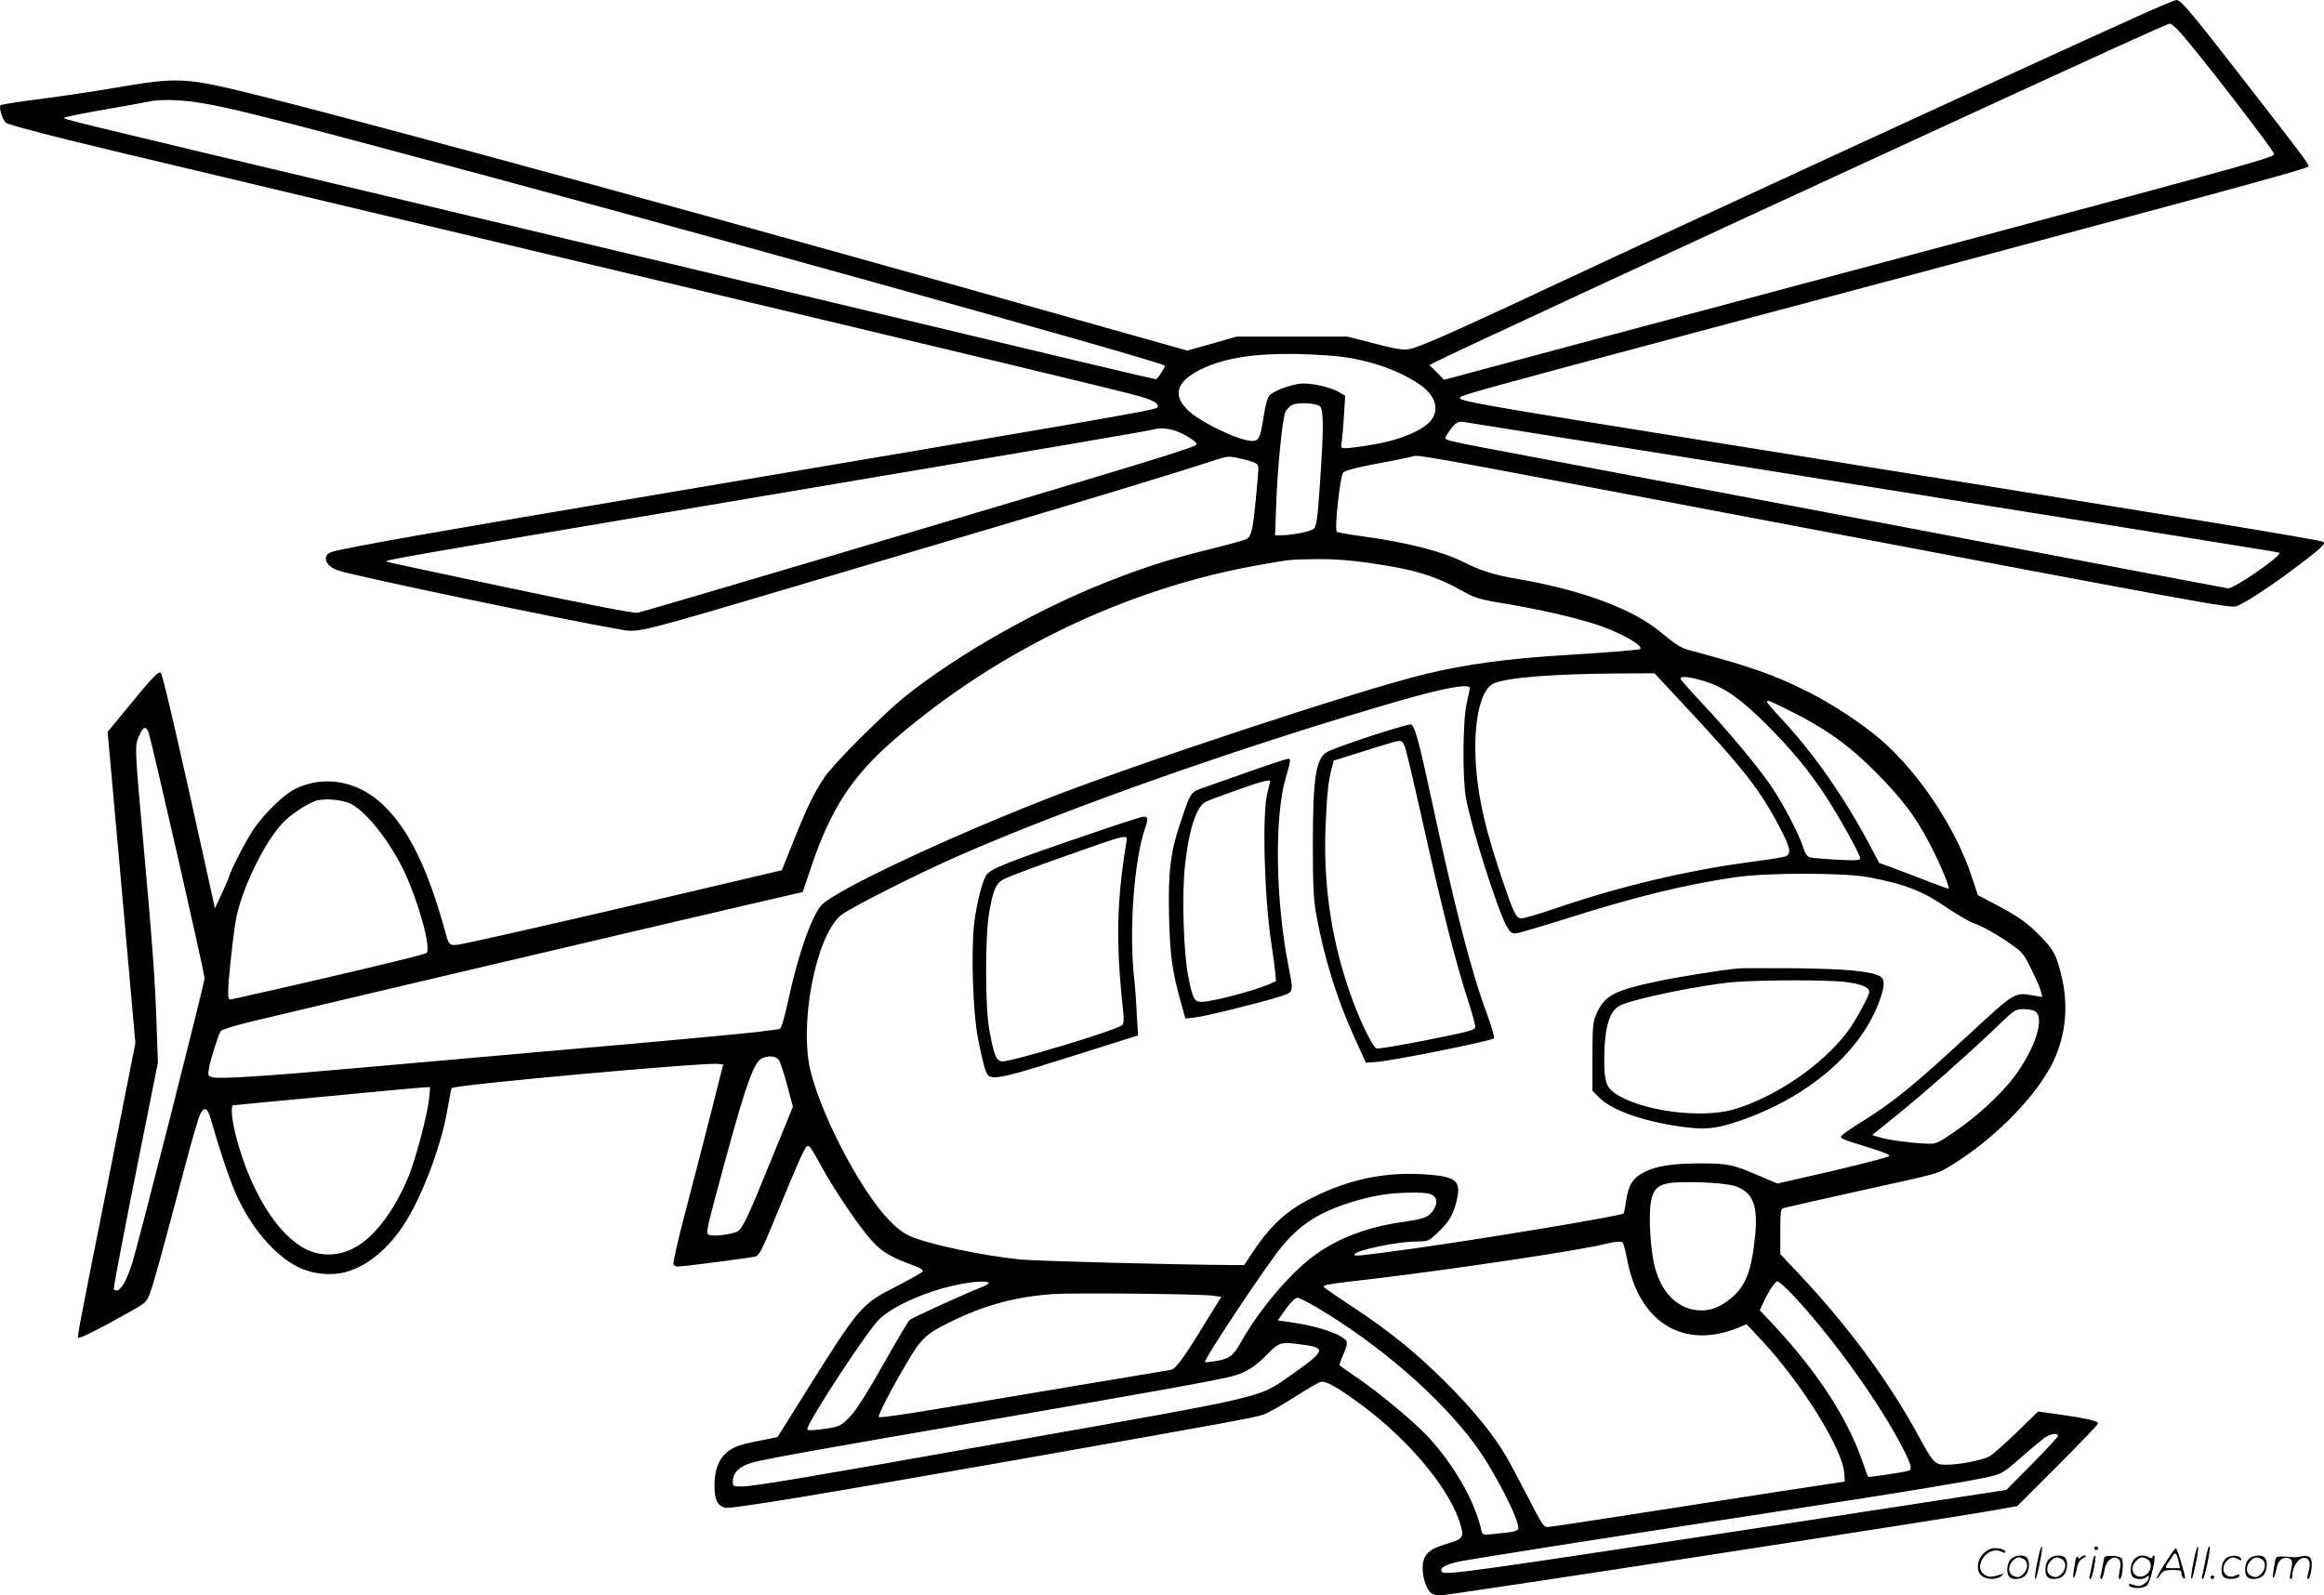 <?xml version="1.0" encoding="UTF-8"?>
<svg xmlns="http://www.w3.org/2000/svg" version="1.0" viewBox="0 0 1280.172 878.931" preserveAspectRatio="xMidYMid meet">
  <g transform="translate(-0.32,879.931) scale(0.1,-0.1)" fill="#000000" stroke="none">
    <path d="M11775 8708 c-560 -252 -2638 -1210 -3220 -1483 -441 -207 -640 -297 -740 -334 -70 -26 -83 -25 -265 22 l-125 32 -305 0 -305 0 -136 -39 -136 -38 -604 170 c-1849 523 -3778 1051 -4463 1223 -461 116 -477 117 -866 50 -96 -16 -269 -42 -385 -57 -116 -15 -214 -30 -218 -34 -13 -12 12 -89 32 -99 10 -6 96 -30 192 -55 194 -50 159 -42 2464 -590 2808 -668 3507 -836 3593 -862 75 -22 106 -44 88 -61 -13 -14 -410 -82 -2636 -458 -1325 -223 -1840 -314 -1908 -336 -59 -19 -38 -79 35 -103 103 -33 1225 -268 1561 -326 94 -16 96 -16 992 250 294 87 758 225 1030 305 551 163 1062 319 1217 370 99 33 103 33 160 20 108 -25 111 -28 107 -77 -26 -309 -34 -352 -64 -368 -10 -6 -101 -31 -201 -56 -227 -56 -358 -98 -569 -181 -386 -152 -822 -400 -1110 -630 -118 -94 -399 -375 -447 -448 -55 -83 -99 -173 -171 -355 l-62 -155 -523 -123 c-548 -129 -1008 -234 -1190 -273 -124 -26 -118 -29 -142 61 -97 347 -197 554 -337 691 -137 135 -327 171 -487 93 -65 -32 -171 -135 -231 -223 -43 -65 -121 -215 -135 -261 -4 -14 -24 -59 -43 -100 l-35 -75 -14 65 c-180 820 -268 1201 -283 1230 -10 18 -45 -19 -192 -199 l-102 -124 77 -857 76 -857 -153 -774 c-181 -909 -170 -849 -156 -849 15 0 135 61 262 133 106 59 108 61 128 114 20 53 58 191 195 707 36 136 72 261 81 277 23 45 41 36 59 -29 40 -143 99 -321 135 -404 82 -187 214 -344 345 -409 88 -43 200 -51 287 -20 105 36 208 123 289 243 100 146 214 444 247 646 11 62 21 114 23 117 18 18 1397 143 1470 133 l26 -3 -72 -285 c-40 -157 -103 -400 -140 -541 -37 -141 -65 -264 -62 -274 6 -14 16 -15 64 -10 90 10 355 45 384 51 24 5 35 26 120 232 108 264 154 368 167 376 13 8 21 -3 82 -114 63 -115 173 -280 246 -371 74 -91 116 -119 267 -174 26 -9 46 -22 44 -29 -2 -6 -65 -42 -141 -81 -201 -102 -206 -108 -521 -611 l-139 -222 -80 -16 c-45 -9 -97 -20 -117 -26 -100 -28 -149 -100 -150 -219 -1 -82 15 -117 59 -128 32 -8 499 69 1657 273 1100 194 1252 222 1305 239 25 8 101 51 170 95 69 44 135 83 147 86 29 8 93 -28 228 -128 273 -203 497 -478 547 -671 15 -59 8 -67 -89 -96 -92 -27 -123 -60 -123 -132 0 -57 25 -125 51 -139 10 -6 30 -10 44 -10 50 0 2798 423 3062 471 l118 21 223 223 c122 122 222 226 222 232 0 14 -60 28 -207 49 l-123 17 -119 -116 c-66 -63 -133 -123 -151 -132 -40 -21 -166 -45 -235 -45 -65 0 -72 8 -160 170 -159 292 -391 605 -653 882 l-102 108 0 124 c0 110 2 125 18 130 9 3 190 44 402 91 467 103 442 96 518 142 246 149 485 395 571 586 64 140 78 300 41 454 -28 118 -42 146 -107 214 -75 79 -130 119 -254 184 l-101 53 -33 100 c-87 267 -289 572 -500 755 -102 88 -258 191 -394 261 -187 95 -328 145 -657 232 -52 14 -74 27 -171 107 -152 124 -435 228 -781 287 -124 21 -206 46 -297 93 -121 60 -313 109 -565 143 -69 9 -129 20 -133 24 -14 13 18 310 36 327 9 10 75 27 164 44 81 15 173 33 203 40 62 13 -114 44 1865 -331 2542 -482 2657 -503 2689 -490 46 17 191 112 321 210 141 106 172 134 156 144 -19 12 -788 138 -3336 546 -1357 217 -1438 231 -1418 251 14 14 161 54 1243 343 2903 773 3430 916 3430 929 0 15 -28 52 -333 445 -318 410 -371 472 -395 471 -10 0 -107 -41 -217 -91z m232 -81 c93 -101 523 -657 523 -676 0 -22 -91 -47 -3759 -1026 l-813 -218 -40 41 -41 40 39 20 c105 53 1215 568 2609 1210 1078 496 1417 651 1431 651 6 1 29 -18 51 -42z m-10884 -397 c138 -23 364 -79 969 -241 1493 -397 4301 -1179 4327 -1204 5 -6 -39 -75 -49 -75 -9 0 -530 124 -1810 430 -509 122 -1595 381 -2415 576 -1831 435 -1796 427 -1787 435 4 4 101 24 217 44 116 20 226 40 245 44 61 15 184 12 303 -9z m6207 -1390 c184 -13 369 -73 495 -160 86 -59 110 -139 59 -199 -45 -54 -172 -107 -313 -130 -68 -12 -137 -21 -154 -21 -27 0 -29 2 -24 29 3 16 9 81 13 144 l7 116 -34 20 c-48 29 -165 54 -219 46 -61 -9 -144 -42 -164 -64 -11 -12 -23 -56 -32 -116 -18 -118 -26 -135 -64 -135 -66 0 -269 95 -344 161 -97 86 -77 164 59 232 156 78 379 102 715 77z m-56 -279 c21 -18 21 -126 0 -428 -12 -186 -19 -231 -32 -245 -16 -17 -119 -37 -186 -38 l-29 0 6 168 c7 198 34 477 51 512 6 13 22 30 36 38 31 16 132 11 154 -7z m1416 -186 c327 -52 1257 -200 2065 -330 809 -129 1544 -247 1635 -262 91 -14 167 -27 169 -29 17 -15 -252 -200 -283 -196 -12 2 -255 48 -541 102 -518 99 -3318 628 -3575 676 -74 14 -150 30 -168 35 -33 11 -33 11 -16 37 36 57 56 72 88 67 17 -3 299 -48 626 -100z m-2212 51 c57 -20 126 -66 116 -76 -20 -20 -261 -93 -1984 -605 -586 -174 -1079 -319 -1096 -322 -19 -3 -288 49 -705 137 -371 78 -675 143 -677 145 -9 9 11 13 2013 351 1744 294 2206 373 2220 379 22 8 75 4 113 -9z m1061 -727 c259 -37 370 -71 532 -162 59 -33 86 -41 244 -67 193 -32 414 -85 516 -123 125 -47 224 -106 207 -123 -6 -5 -156 -18 -418 -34 -313 -19 -545 -51 -765 -104 -370 -90 -1618 -502 -2120 -701 -543 -215 -1097 -476 -1200 -566 -55 -49 -136 -276 -191 -537 -21 -97 -38 -152 -47 -152 -1 0 -52 -7 -114 -15 -61 -8 -498 -49 -970 -90 -472 -42 -1033 -91 -1248 -110 -488 -44 -752 -61 -789 -51 -27 7 -28 9 -22 49 7 45 51 183 65 206 5 7 71 28 147 47 157 39 2260 534 2744 646 l315 73 47 139 c108 320 225 500 461 704 565 487 1273 827 1992 956 184 33 179 33 334 35 90 1 181 -6 280 -20z m1743 -786 c330 -354 418 -467 527 -676 57 -108 63 -143 29 -156 -13 -5 -97 -18 -188 -30 -362 -48 -725 -135 -1093 -261 -80 -27 -158 -50 -172 -50 -32 0 -45 27 -130 285 -87 263 -125 462 -125 660 0 188 40 324 103 350 77 32 321 51 678 54 l206 1 165 -177z m115 132 c107 -34 196 -96 339 -239 135 -136 226 -245 319 -385 73 -110 195 -329 195 -350 0 -12 -22 -13 -127 -8 -71 4 -138 10 -150 13 -15 4 -26 21 -38 57 -25 78 -107 233 -173 332 -72 107 -237 305 -391 469 -61 65 -111 122 -111 127 0 16 58 9 137 -16z m-1297 -36 c0 -5 -8 -42 -17 -82 -22 -91 -25 -413 -4 -527 28 -156 173 -612 222 -701 21 -36 30 -44 52 -42 14 1 133 36 264 77 397 126 663 191 948 233 173 25 591 25 728 0 202 -38 297 -74 436 -169 57 -38 123 -77 145 -84 53 -19 136 -66 213 -121 56 -39 67 -53 107 -136 25 -51 49 -105 52 -121 l7 -29 -49 8 c-104 18 -100 20 -344 -205 -314 -290 -423 -379 -591 -484 -59 -36 -112 -73 -119 -81 -14 -17 -16 -17 155 -70 87 -27 114 -40 103 -46 -19 -10 -269 -73 -474 -118 l-140 -32 -106 45 c-136 59 -169 66 -313 66 -158 0 -248 -14 -314 -48 -64 -32 -88 -71 -101 -162 -5 -34 -11 -64 -13 -66 -13 -13 -771 -139 -1157 -193 -306 -42 -333 -45 -326 -32 16 25 240 71 349 71 55 0 60 2 107 46 63 59 85 95 105 170 30 116 4 141 -163 153 -224 16 -423 -24 -632 -129 -143 -72 -229 -152 -335 -312 l-38 -58 -66 0 c-326 2 -1069 22 -1161 30 -211 21 -504 82 -613 129 -71 31 -150 112 -238 245 -135 203 -262 475 -309 657 -67 260 25 746 164 865 43 37 424 230 651 329 602 265 1583 610 2435 856 236 68 380 94 380 68z m1768 -128 c194 -97 320 -187 467 -335 146 -147 221 -246 300 -399 52 -99 110 -236 102 -243 -2 -2 -52 16 -113 40 -60 23 -145 56 -189 72 l-80 29 -53 100 c-140 262 -301 494 -477 685 -124 134 -123 134 43 51z m-9048 -112 c12 -22 310 -1329 310 -1359 0 -28 -365 -1465 -399 -1571 -32 -98 -61 -149 -87 -149 -8 0 -14 4 -14 9 0 19 64 354 152 791 l91 455 -7 200 c-7 233 -24 467 -71 985 -51 566 -50 560 -26 614 22 51 35 57 51 25z m1107 -394 c86 -36 223 -208 303 -377 80 -170 149 -423 123 -449 -10 -10 -572 -144 -1070 -254 -21 -5 -23 -2 -23 42 0 53 23 272 41 385 25 160 154 432 258 542 41 44 125 101 179 122 43 16 137 10 189 -11z m9283 -1145 c60 -32 9 -199 -110 -361 -72 -96 -210 -224 -328 -303 -99 -68 -104 -70 -160 -67 -79 3 -202 19 -253 34 l-43 13 104 84 c180 144 435 370 625 553 54 51 64 57 103 57 24 0 52 -4 62 -10z m-6915 -273 c8 -13 28 -75 45 -139 l31 -116 -112 -274 c-134 -331 -164 -394 -192 -412 -27 -17 -140 -31 -160 -19 -17 9 -14 21 99 438 111 404 152 517 197 535 41 16 76 11 92 -13z m-1928 -209 c-9 -88 -72 -327 -112 -427 -80 -195 -194 -344 -307 -400 -84 -42 -178 -44 -259 -4 -155 77 -304 314 -384 615 -24 90 -33 178 -17 178 4 1 234 23 512 49 278 27 520 49 539 50 l34 1 -6 -62z m7194 -483 c101 -35 128 -108 109 -287 -20 -185 -52 -266 -133 -332 -56 -46 -105 -66 -162 -66 -124 0 -224 96 -259 251 -20 86 -30 240 -22 323 9 82 32 113 96 126 69 14 316 5 371 -15z m-1678 -44 c36 -14 42 -45 18 -85 -27 -43 -51 -52 -185 -71 -189 -28 -354 -92 -482 -189 -130 -98 -296 -295 -393 -467 -44 -79 -66 -96 -136 -107 -33 -6 -62 -8 -64 -7 -10 11 336 531 423 637 68 82 138 139 226 183 79 40 207 81 309 99 89 17 249 20 284 7z m1061 -270 c3 -5 15 -52 25 -104 58 -288 247 -441 491 -397 36 6 87 21 114 33 l50 21 79 -84 c227 -243 454 -609 460 -742 l2 -41 -350 -53 c-192 -30 -555 -86 -805 -125 -250 -39 -466 -72 -480 -72 -23 -2 -33 14 -110 164 -47 91 -100 191 -119 223 -70 121 -189 266 -335 411 -168 167 -310 282 -523 422 -78 51 -144 97 -147 102 -7 11 17 16 279 46 414 49 1114 153 1261 189 71 17 101 19 108 7z m-3494 -220 c0 -4 -21 -16 -47 -26 -60 -22 -374 -165 -389 -177 -6 -4 -72 -115 -145 -245 -92 -163 -150 -253 -184 -289 -46 -47 -56 -53 -116 -63 -71 -12 -119 -14 -119 -6 0 38 329 541 397 607 75 72 257 153 423 188 91 20 180 25 180 11z m4431 -68 c223 -239 484 -604 608 -850 46 -92 49 -109 24 -117 -24 -8 -216 -36 -219 -33 -2 2 -17 43 -34 92 -84 238 -246 486 -485 743 l-78 83 17 37 c34 72 67 122 80 122 8 0 47 -35 87 -77z m-3193 -2 l43 -6 -84 -136 c-128 -209 -169 -264 -197 -267 -14 -2 -302 -50 -640 -107 -775 -131 -958 -160 -966 -152 -7 7 74 163 156 301 77 131 105 157 233 220 192 95 361 141 570 156 119 8 813 1 885 -9z m568 -64 c342 -203 672 -487 868 -750 106 -141 257 -435 242 -472 -3 -8 -29 -16 -63 -19 -148 -16 -132 -19 -143 27 -40 159 -147 344 -290 501 -71 77 -282 253 -395 328 -49 33 -91 63 -93 67 -1 4 9 32 22 61 17 38 22 59 16 70 -19 36 -153 83 -295 103 l-83 12 44 63 c26 35 53 62 63 62 9 0 57 -24 107 -53z m-61 -208 c115 -17 105 -36 -91 -173 -172 -119 -116 -106 -1529 -356 -1119 -199 -1424 -250 -1485 -250 -49 0 -50 1 -50 29 0 49 41 86 112 104 94 24 415 81 1318 236 874 151 1220 213 1315 237 80 21 128 50 200 123 67 69 73 70 210 50z m4145 -500 c0 -5 -64 -75 -142 -154 l-143 -144 -1180 -181 c-1750 -267 -1909 -290 -1928 -271 -18 18 13 39 81 55 65 14 624 103 1817 286 671 103 971 153 1099 180 88 20 89 20 190 108 55 48 115 98 131 110 32 23 75 29 75 11z M7680 4784 c-125 -37 -320 -104 -362 -125 -66 -34 -83 -137 -83 -514 0 -225 4 -300 18 -380 44 -243 115 -472 215 -690 l59 -130 49 3 c85 4 640 116 657 131 4 4 -13 64 -38 132 -88 236 -176 578 -316 1228 -64 297 -86 372 -107 370 -4 0 -45 -11 -92 -25z m67 -114 c7 -25 45 -184 83 -355 120 -537 190 -812 261 -1031 21 -66 39 -130 39 -141 0 -18 -23 -25 -264 -73 -146 -29 -272 -50 -280 -47 -20 8 -79 126 -128 255 -116 310 -167 633 -153 969 7 170 15 250 34 320 l11 42 143 45 c184 58 209 65 227 63 8 -1 20 -22 27 -47z M6900 4554 c-102 -36 -218 -77 -258 -91 -83 -28 -78 -22 -138 -200 -53 -157 -67 -272 -61 -513 5 -215 17 -299 64 -469 l26 -93 53 6 c60 7 343 77 457 112 90 29 87 19 57 174 -71 363 -77 819 -15 1032 28 95 30 108 13 107 -7 0 -96 -29 -198 -65z m100 -59 c0 -2 -7 -30 -15 -62 -30 -113 -18 -570 21 -828 8 -55 18 -125 21 -155 l5 -56 -38 -17 c-83 -36 -315 -97 -371 -97 -41 0 -49 15 -74 138 -26 129 -36 443 -19 607 20 194 62 329 113 356 12 7 90 36 172 65 138 49 185 61 185 49z M6025 4211 c-479 -163 -566 -198 -589 -233 -23 -36 -54 -159 -67 -270 -17 -153 -7 -483 21 -628 12 -63 29 -137 38 -165 27 -80 14 -82 641 116 l203 64 -7 120 c-3 66 -10 161 -16 210 -26 262 2 638 62 812 18 53 17 63 -10 63 -9 0 -133 -40 -276 -89z m181 -63 c-52 -319 -56 -549 -17 -908 6 -56 5 -78 -4 -88 -24 -26 -617 -205 -662 -200 -33 4 -44 32 -70 172 -24 130 -24 523 0 654 23 126 37 157 84 180 21 11 146 58 278 105 431 152 401 146 391 85z M9575 3464 c-97 -10 -330 -47 -438 -70 -241 -51 -294 -79 -338 -176 -22 -49 -23 -66 -24 -240 l0 -187 35 -36 c68 -70 233 -130 442 -161 138 -20 196 -15 318 25 393 131 691 387 791 680 25 72 25 107 -2 122 -54 28 -179 40 -459 44 -157 1 -303 1 -325 -1z m596 -75 c87 -11 129 -29 129 -54 0 -21 -75 -159 -119 -218 -136 -183 -399 -363 -629 -430 -183 -52 -514 -7 -654 90 -46 32 -58 68 -58 183 1 179 28 273 90 301 81 38 443 112 625 128 148 12 519 13 616 0z M11226 194 c-10 -47 -15 -88 -12 -91 5 -6 9 7 30 110 7 37 10 67 6 67 -4 0 -15 -39 -24 -86z M11540 270 c0 -5 5 -10 10 -10 6 0 10 5 10 10 0 6 -4 10 -10 10 -5 0 -10 -4 -10 -10z M12086 194 c-10 -47 -15 -88 -12 -91 5 -6 9 7 30 110 7 37 10 67 6 67 -4 0 -15 -39 -24 -86z M12166 269 c-3 -8 -10 -41 -16 -74 -6 -33 -14 -68 -16 -77 -3 -10 -1 -18 3 -18 10 0 46 171 38 178 -2 3 -7 -1 -9 -9z M10929 241 c-38 -38 -41 -101 -7 -125 29 -20 79 -20 104 0 18 14 18 15 1 10 -53 -17 -69 -17 -92 -2 -69 45 21 166 94 126 12 -6 21 -7 21 -1 0 12 -25 21 -62 21 -19 0 -39 -10 -59 -29z M11930 189 c-28 -45 -49 -83 -47 -85 2 -3 12 7 21 21 14 21 24 25 66 25 43 0 50 -3 50 -19 0 -11 5 -23 10 -26 6 -3 10 -3 10 1 0 20 -44 164 -51 164 -4 0 -30 -37 -59 -81z m75 4 l7 -33 -42 0 c-42 0 -42 0 -28 23 8 12 21 32 29 44 15 25 22 18 34 -34z M11080 210 c-22 -22 -27 -79 -8 -98 19 -19 66 -14 88 8 22 22 27 79 8 98 -19 19 -66 14 -88 -8z m71 0 c25 -14 25 -54 -1 -80 -23 -23 -33 -24 -61 -10 -25 14 -25 54 1 80 23 23 33 24 61 10z M11290 210 c-22 -22 -27 -79 -8 -98 19 -19 66 -14 88 8 22 22 27 79 8 98 -19 19 -66 14 -88 -8z m71 0 c25 -14 25 -54 -1 -80 -23 -23 -33 -24 -61 -10 -25 14 -25 54 1 80 23 23 33 24 61 10z M11436 204 c-3 -16 -8 -47 -11 -69 -8 -51 10 -26 19 27 5 27 15 42 34 53 18 10 22 14 10 15 -9 0 -20 -5 -24 -11 -5 -8 -9 -8 -14 1 -5 8 -10 3 -14 -16z M11537 223 c-2 -4 -7 -26 -11 -48 -4 -22 -9 -48 -12 -57 -3 -10 -1 -18 4 -18 4 0 14 28 20 62 11 58 10 81 -1 61z M11595 220 c-1 -3 -5 -23 -9 -45 -4 -22 -9 -48 -12 -57 -3 -10 -1 -18 4 -18 5 0 13 20 17 45 7 53 44 87 74 68 17 -11 19 -28 8 -80 -4 -18 -3 -33 2 -33 16 0 24 99 11 115 -12 14 -87 18 -95 5z M11760 210 c-22 -22 -27 -79 -8 -98 7 -7 24 -12 38 -12 14 0 31 5 38 12 9 9 12 8 12 -5 0 -9 -12 -24 -26 -34 -21 -13 -32 -15 -55 -6 -16 6 -29 8 -29 3 0 -24 81 -27 102 -2 18 19 50 162 37 162 -5 0 -9 -5 -9 -10 0 -7 -6 -7 -19 0 -30 16 -59 12 -81 -10z m71 0 c29 -16 25 -65 -6 -86 -56 -37 -103 28 -55 76 23 23 33 24 61 10z M12261 211 c-23 -23 -28 -80 -9 -99 19 -19 88 -13 88 9 0 5 -11 4 -24 -2 -54 -25 -89 38 -46 81 23 23 33 24 62 9 16 -9 19 -8 16 3 -8 22 -64 22 -87 -1z M12390 210 c-22 -22 -27 -79 -8 -98 19 -19 66 -14 88 8 22 22 27 79 8 98 -19 19 -66 14 -88 -8z m71 0 c25 -14 25 -54 -1 -80 -23 -23 -33 -24 -61 -10 -25 14 -25 54 1 80 23 23 33 24 61 10z M12536 201 c-3 -14 -8 -44 -11 -66 -8 -51 10 -26 19 27 8 41 35 63 66 53 22 -7 24 -21 11 -77 -5 -22 -5 -38 0 -38 5 0 9 6 9 13 0 68 51 125 85 97 15 -13 15 -35 -1 -92 -3 -10 -1 -18 4 -18 6 0 13 23 17 50 9 63 -5 84 -49 76 -17 -4 -35 -6 -41 -6 -101 8 -104 7 -109 -19z M12180 110 c0 -5 5 -10 10 -10 6 0 10 5 10 10 0 6 -4 10 -10 10 -5 0 -10 -4 -10 -10z"></path>
  </g>
</svg>
